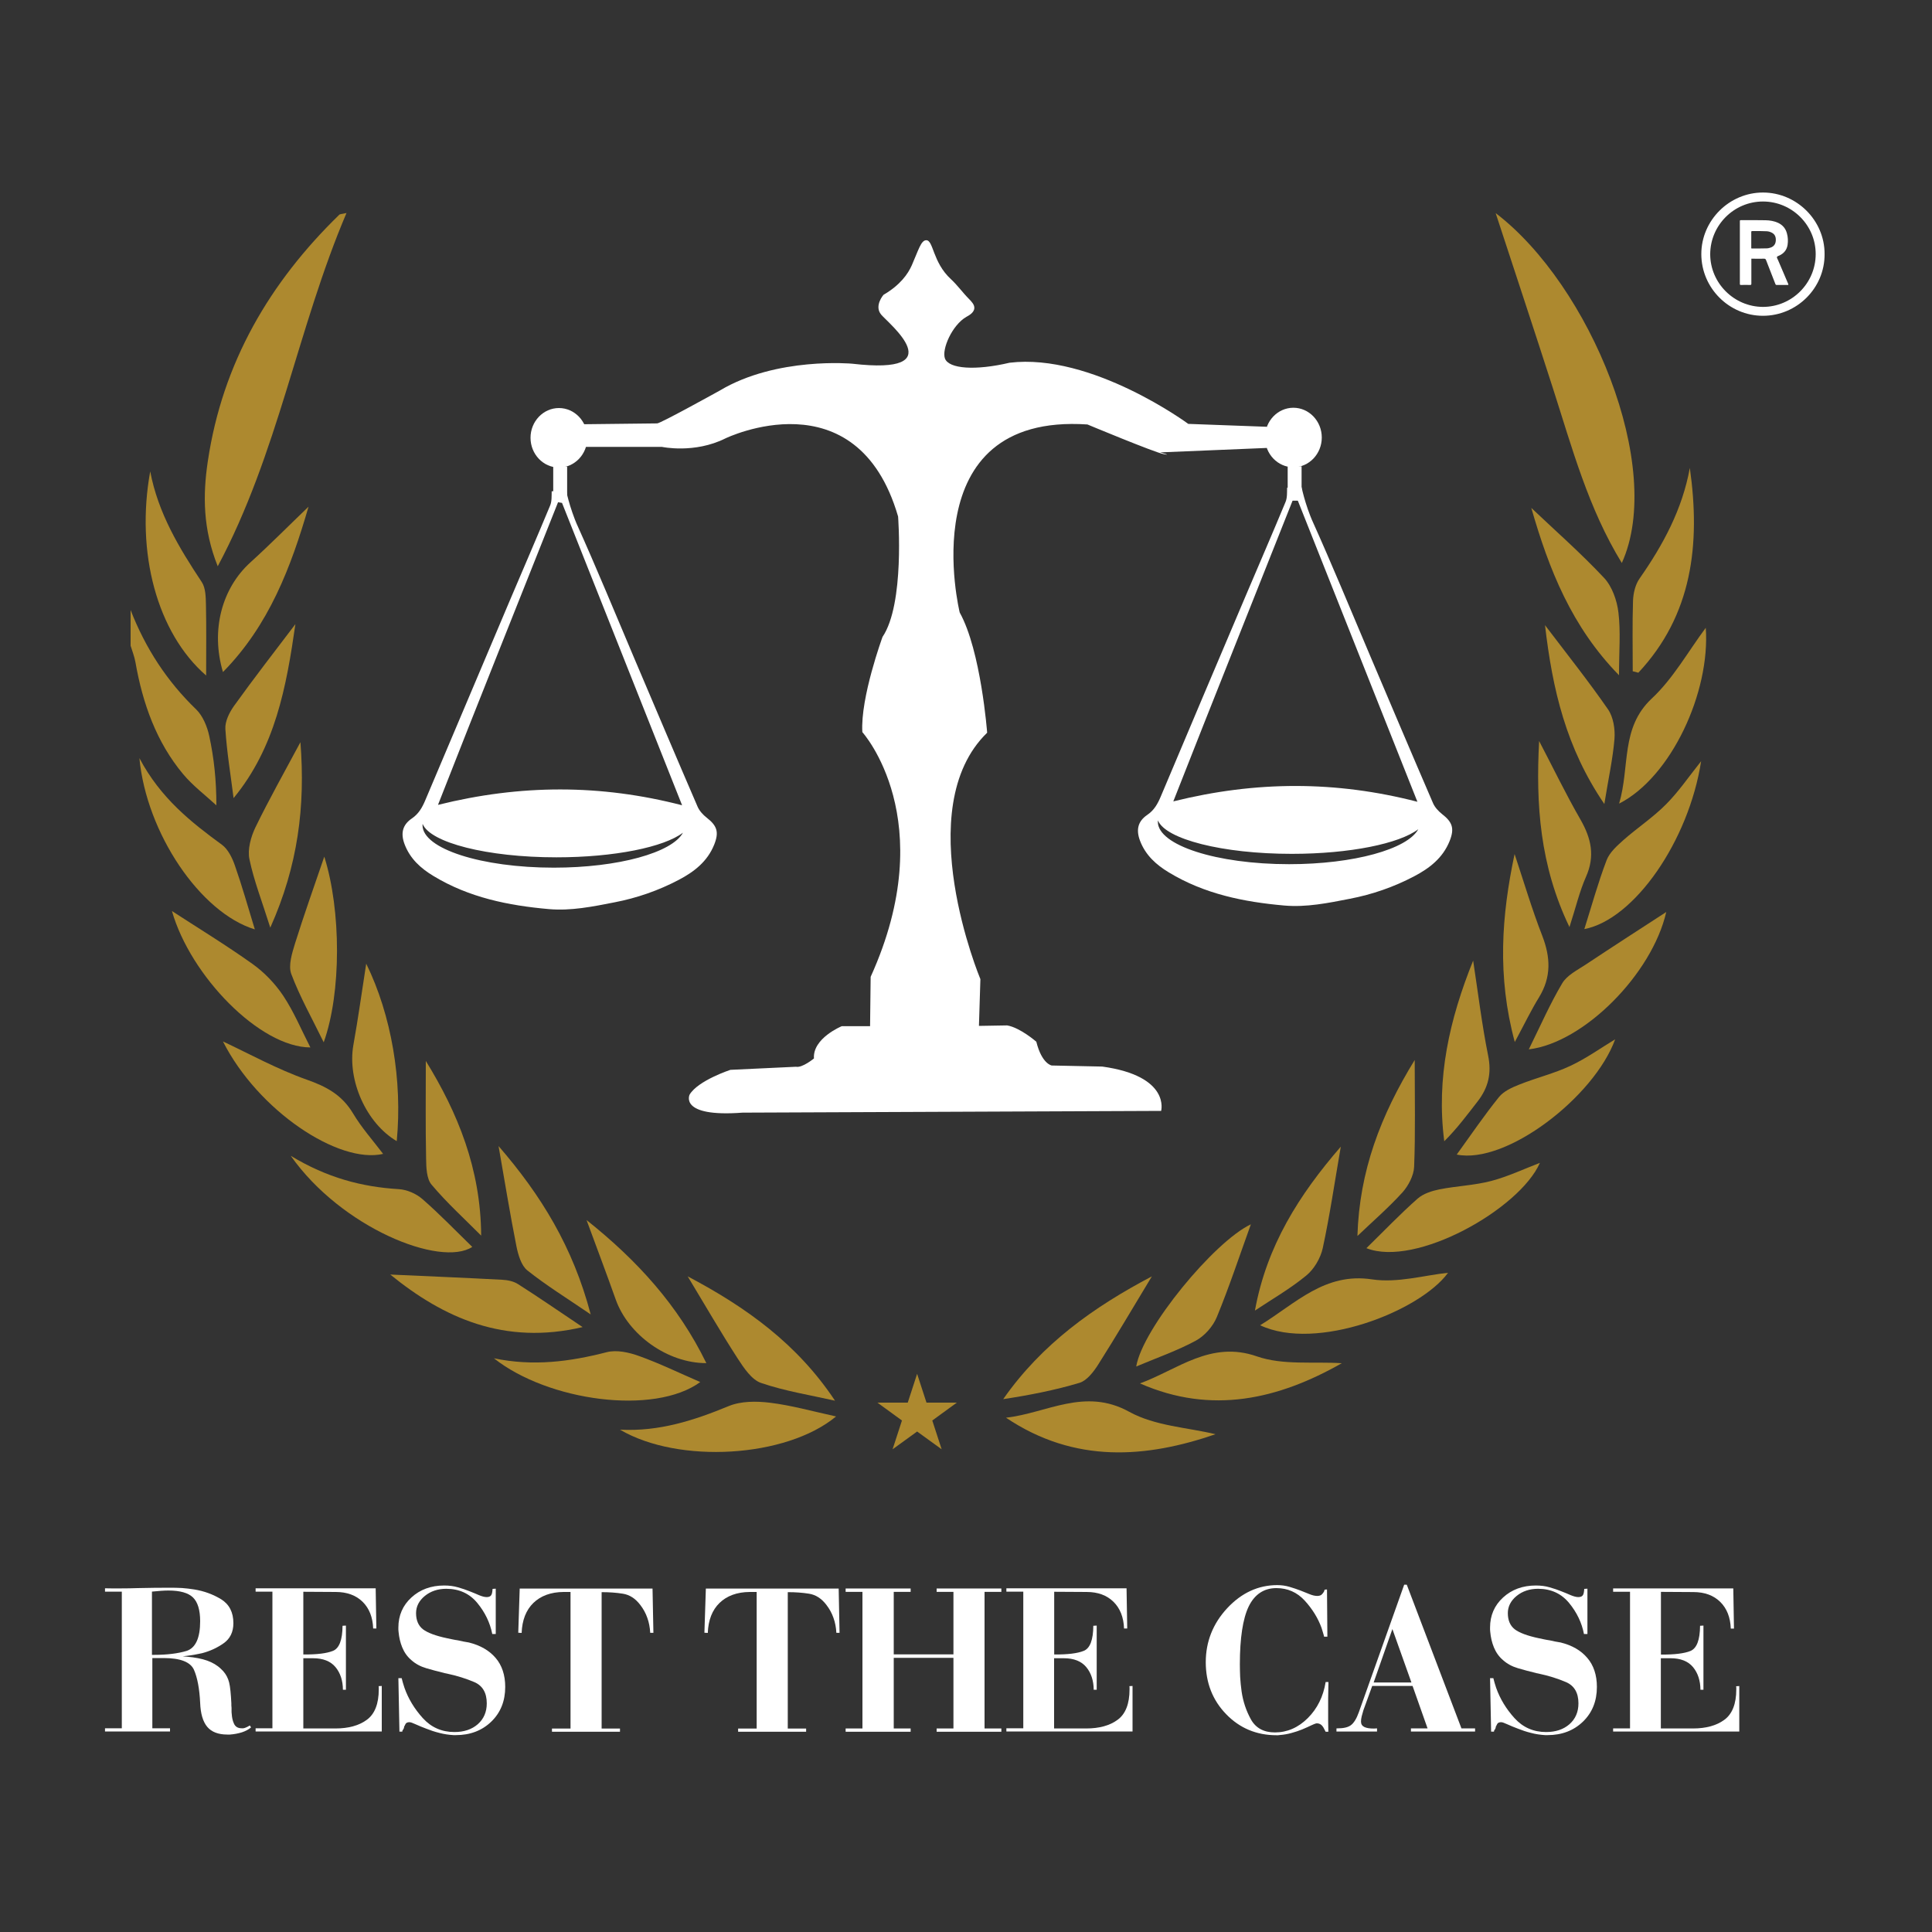<?xml version="1.0" encoding="utf-8"?>
<!-- Generator: Adobe Illustrator 23.0.2, SVG Export Plug-In . SVG Version: 6.00 Build 0)  -->
<svg version="1.1" id="Layer_1" xmlns="http://www.w3.org/2000/svg" xmlns:xlink="http://www.w3.org/1999/xlink" x="0px" y="0px"
	 viewBox="0 0 200 200" style="enable-background:new 0 0 200 200;" xml:space="preserve">
<rect x="0" y="0" width="200" height="200" fill="#333333" stroke="none"/>
<style type="text/css">
	.st0{fill:#FFFFFF;}
	.st1{fill:#AD892F;}
</style>
<g>
	<path class="st0" d="M94.39,27.46c-0.4,0.9-1.19,2.04-2.93,3.06c0,0-1,1.14-0.24,2.05c0.76,0.91,7.5,6.3-3,5.08
		c0,0-7.83-0.73-13.69,2.77c0,0-6.15,3.41-6.5,3.41l-7.92,0.09v2.34h8.41c0,0,3.36,0.73,6.58-0.88c0,0,13.6-6.6,17.87,8.09
		c0,0,0.7,9.04-1.61,12.46c0,0-2.31,6.3-2.09,9.86c0,0,8.22,9.08,0.86,25.33l-0.06,5.11h-2.93c0,0-3.03,1.24-2.88,3.34
		c0,0-1.21,1-1.86,0.86l-6.79,0.32c0,0-3.35,1.1-4.22,2.56c0,0-1.17,2.37,5.48,1.87l43.33-0.18c0,0,1-3.6-6.09-4.59l-5.24-0.11
		c0,0-1.02-0.16-1.59-2.46c0,0-1.67-1.46-3.02-1.69l-2.92,0.05l0.15-4.84c0,0-7.39-17.66,0.7-25.51c0,0-0.64-8.49-2.84-12.44
		c0,0-5.1-20.69,13.22-19.47c0,0,6.93,2.89,7.89,3.07c0.96,0.18-0.35-0.18-0.35-0.18l11.05-0.46v-2.19l-8.15-0.3
		c0,0-9.98-7.36-18.5-6.33c-3.53,0.83-6.29,0.64-6.69-0.44c-0.35-0.95,0.74-3.46,2.22-4.31c0.21-0.12,0.77-0.4,0.82-0.87
		c0.04-0.39-0.3-0.72-0.53-0.96c-0.66-0.66-1.2-1.43-1.88-2.06c-1.93-1.77-1.81-4.08-2.58-4.04C95.34,24.88,95.07,25.91,94.39,27.46
		"/>
	<path class="st0" d="M60.8,45.32c0,1.7-1.32,3.08-2.94,3.08c-1.62,0-2.94-1.38-2.94-3.08c0-1.7,1.32-3.08,2.94-3.08
		C59.48,42.24,60.8,43.62,60.8,45.32"/>
	<rect x="57.27" y="48.3" class="st0" width="1.44" height="3.56"/>
	<path class="st0" d="M136.83,45.29c0,1.7-1.32,3.08-2.94,3.08c-1.62,0-2.94-1.38-2.94-3.08c0-1.7,1.32-3.08,2.94-3.08
		C135.51,42.21,136.83,43.59,136.83,45.29"/>
	<rect x="133.3" y="48.27" class="st0" width="1.44" height="3.56"/>
	<path class="st0" d="M133.24,50.49c-0.01,0.5,0.02,1.04-0.16,1.47c-1.35,3.25-2.75,6.48-4.13,9.73
		c-2.94,6.92-5.87,13.85-8.79,20.77c-0.32,0.76-0.69,1.42-1.4,1.9c-0.97,0.66-1.17,1.54-0.75,2.66c0.57,1.51,1.68,2.5,2.97,3.28
		c3.7,2.25,7.79,3.07,11.97,3.44c2.29,0.2,4.54-0.26,6.79-0.7c2.33-0.45,4.55-1.22,6.66-2.33c1.56-0.82,2.96-1.88,3.67-3.66
		c0.51-1.29,0.29-1.94-0.79-2.78c-0.37-0.29-0.74-0.69-0.93-1.12c-2.19-5.07-4.34-10.15-6.5-15.23c-2-4.71-3.94-9.44-6.04-14.1
		c-0.07-0.17-0.24-0.57-0.43-1.12c-0.32-0.93-0.52-1.71-0.64-2.26 M133.89,51.62c0.14,0.02,0.27,0.05,0.41,0.08
		c4.12,10.37,8.24,20.74,12.43,31.3c-8.44-2.18-16.71-2.17-25.27-0.04C125.62,72.36,129.78,62,133.89,51.62 M133.45,89.46
		c-7.5,0-13.59-1.96-13.59-4.39c0-0.05,0.01-0.09,0.01-0.14c0.78,1.94,6.68,3.46,13.85,3.46c6.02,0,11.14-1.06,13.1-2.55
		C145.7,87.9,140.15,89.46,133.45,89.46"/>
	<path class="st0" d="M57.11,50.86c-0.01,0.5,0.02,1.04-0.16,1.47c-1.35,3.25-2.75,6.48-4.13,9.73c-2.93,6.92-5.87,13.85-8.79,20.77
		c-0.32,0.76-0.69,1.42-1.4,1.9c-0.97,0.66-1.17,1.54-0.75,2.66c0.57,1.51,1.68,2.5,2.97,3.28c3.7,2.25,7.79,3.07,11.97,3.44
		c2.29,0.2,4.54-0.26,6.79-0.7c2.33-0.45,4.55-1.22,6.66-2.33c1.56-0.82,2.96-1.88,3.67-3.66c0.51-1.29,0.29-1.94-0.79-2.78
		c-0.37-0.29-0.74-0.69-0.93-1.12c-2.19-5.07-4.34-10.15-6.5-15.23c-2-4.71-3.94-9.44-6.04-14.1c-0.07-0.17-0.24-0.57-0.43-1.13
		c-0.32-0.92-0.52-1.71-0.64-2.26 M57.77,51.99c0.14,0.02,0.27,0.05,0.41,0.07c4.12,10.37,8.24,20.74,12.43,31.3
		c-8.44-2.18-16.71-2.17-25.27-0.04C49.49,72.72,53.65,62.37,57.77,51.99 M57.33,89.82c-7.5,0-13.59-1.96-13.59-4.39
		c0-0.05,0.01-0.09,0.01-0.14c0.78,1.94,6.68,3.46,13.85,3.46c6.02,0,11.14-1.06,13.1-2.55C69.58,88.26,64.02,89.82,57.33,89.82"/>
	<path class="st0" d="M25.48,178.82c-0.11,0.05-0.21,0.08-0.3,0.09l-0.16,0c-0.39,0-0.66-0.16-0.8-0.48c-0.14-0.3-0.21-0.64-0.23-1
		c-0.02-0.1-0.02-0.21-0.02-0.32v-0.31c-0.01-0.08-0.02-0.17-0.02-0.26v-0.21c-0.05-0.99-0.12-1.72-0.23-2.16
		c-0.11-0.44-0.31-0.83-0.61-1.17c-0.04-0.05-0.08-0.09-0.12-0.12l-0.12-0.12c-0.38-0.37-0.86-0.65-1.41-0.85
		c-0.56-0.2-1.27-0.34-2.11-0.41l-0.44-0.04l0.44-0.05c0.23-0.03,0.48-0.06,0.76-0.11c0.27-0.05,0.54-0.1,0.8-0.16
		c0.81-0.21,1.56-0.55,2.24-1.03c0.67-0.47,1.01-1.17,1.01-2.08c0-1.13-0.43-1.95-1.26-2.47c-0.85-0.52-1.79-0.86-2.79-1.02
		c-0.43-0.07-0.86-0.12-1.28-0.15c-0.42-0.02-0.82-0.03-1.17-0.03c-0.55,0-1.12,0-1.71,0.01c-0.57,0.01-1.15,0.02-1.71,0.03
		c-0.57,0.02-1.15,0.03-1.71,0.03c-0.55,0.01-1.11,0-1.66-0.01v0.35h1.74v14.14h-1.74v0.33h6.73v-0.33h-1.83v-7.27h1.17
		c1.73,0,2.78,0.41,3.14,1.22c0.35,0.8,0.57,1.95,0.64,3.41c0.04,1.13,0.29,1.97,0.74,2.5c0.44,0.52,1.14,0.79,2.06,0.79h0.29
		c0.42-0.03,0.84-0.11,1.23-0.23c0.37-0.12,0.69-0.29,0.95-0.51l-0.13-0.2C25.69,178.72,25.58,178.78,25.48,178.82 M15.98,171.31
		c-0.07,0-0.13,0-0.2,0h-0.05v-6.55l0.04,0c0.33-0.03,0.63-0.06,0.91-0.08c0.28-0.02,0.53-0.03,0.75-0.03c1.2,0,2.06,0.24,2.55,0.72
		c0.49,0.48,0.74,1.3,0.74,2.46c0,1.73-0.47,2.76-1.4,3.07C18.46,171.16,17.33,171.31,15.98,171.31"/>
	<path class="st0" d="M39.21,174.7v0.18c0,1.5-0.42,2.57-1.26,3.17c-0.81,0.59-1.9,0.88-3.23,0.88c-0.03,0-0.07,0-0.1,0H31.4v-7.27
		h1.01c1.04,0,1.82,0.31,2.33,0.93c0.5,0.61,0.75,1.39,0.76,2.33h0.31v-6.64l-0.35,0.02c-0.01,1.46-0.34,2.34-1,2.6
		c-0.65,0.26-1.66,0.38-3,0.37H31.4v-6.49l3.36,0.02c1.15,0,2.09,0.34,2.78,1.02c0.68,0.67,1.05,1.6,1.09,2.76h0.33l-0.07-4.16
		H26.46v0.35h1.74v14.14h-1.74v0.33h13.06v-4.71l-0.33,0.02c0,0.01,0,0.02,0.01,0.03C39.2,174.64,39.21,174.67,39.21,174.7"/>
	<path class="st0" d="M48.54,170.03c-0.19-0.03-0.38-0.06-0.57-0.1c-0.18-0.04-0.37-0.08-0.55-0.12c-0.19-0.03-0.39-0.06-0.57-0.1
		c-0.18-0.03-0.36-0.08-0.57-0.12c-1.19-0.25-2.03-0.57-2.5-0.93c-0.47-0.37-0.71-0.93-0.71-1.67c0-0.69,0.31-1.29,0.91-1.78
		c0.6-0.49,1.35-0.74,2.22-0.74c1.34,0,2.42,0.5,3.22,1.48c0.79,0.96,1.31,2.04,1.54,3.2h0.36v-4.69l-0.33,0.02
		c-0.02,0.32-0.06,0.53-0.14,0.65c-0.08,0.13-0.24,0.2-0.47,0.2c-0.21,0-0.47-0.07-0.77-0.19c-0.29-0.13-0.63-0.27-0.99-0.41
		c-0.37-0.15-0.78-0.29-1.21-0.41c-0.43-0.13-0.92-0.19-1.43-0.19c-1.36,0-2.5,0.42-3.39,1.24c-0.9,0.82-1.35,1.87-1.35,3.11v0.23
		c0,0.08,0.01,0.15,0.02,0.23c0.05,0.55,0.17,1.09,0.38,1.6c0.21,0.51,0.52,0.96,0.95,1.32c0.41,0.37,0.92,0.65,1.53,0.83
		c0.61,0.18,1.24,0.35,1.88,0.5c0.05,0.02,0.09,0.03,0.13,0.03c0.05,0.01,0.09,0.02,0.14,0.03c1.04,0.22,1.99,0.52,2.83,0.88
		c0.86,0.37,1.29,1.11,1.29,2.2c0,0.89-0.31,1.61-0.93,2.16c-0.62,0.54-1.43,0.81-2.42,0.81c-1.3,0-2.4-0.48-3.27-1.44
		c-0.86-0.95-1.5-2-1.9-3.14c-0.06-0.17-0.11-0.34-0.16-0.51c-0.04-0.16-0.08-0.32-0.13-0.49h-0.34l0.11,5.54h0.29
		c0-0.02,0.01-0.04,0.02-0.06v-0.07l0.01-0.01c0.04-0.04,0.08-0.09,0.1-0.14c0.03-0.06,0.05-0.11,0.06-0.17l0-0.04l0-0.01
		c0.05-0.11,0.1-0.21,0.16-0.31c0.07-0.11,0.2-0.17,0.4-0.17c0.11,0,0.32,0.07,0.64,0.22c0.31,0.14,0.69,0.3,1.12,0.46
		c0.4,0.16,0.84,0.31,1.33,0.43c0.48,0.13,0.98,0.2,1.48,0.23h0.22c1.49,0,2.72-0.47,3.68-1.4c0.96-0.93,1.44-2.13,1.44-3.59
		c0-1.23-0.34-2.25-1-3.01C50.65,170.86,49.72,170.32,48.54,170.03"/>
	<path class="st0" d="M53.8,164.44l-0.15,4.58l0.35,0.02c0.05-1.33,0.46-2.37,1.21-3.1c0.76-0.74,1.81-1.13,3.13-1.14h0.72v14.14
		h-1.92v0.33h7.04v-0.33h-1.9v-14.12h0.05c0.74,0,1.47,0.05,2.15,0.16c0.7,0.11,1.3,0.5,1.8,1.16c0.31,0.4,0.56,0.85,0.73,1.34
		c0.17,0.47,0.27,0.99,0.3,1.55h0.33l-0.09-4.58H53.8z"/>
	<path class="st0" d="M73.07,164.44l-0.15,4.58l0.35,0.02c0.05-1.33,0.46-2.37,1.21-3.1c0.76-0.74,1.81-1.13,3.13-1.14h0.72v14.14
		h-1.92v0.33h7.04v-0.33h-1.9v-14.12h0.05c0.74,0,1.47,0.05,2.15,0.16c0.7,0.11,1.3,0.5,1.8,1.16c0.31,0.4,0.56,0.85,0.73,1.34
		c0.17,0.47,0.27,0.99,0.3,1.55h0.33l-0.09-4.58H73.07z"/>
	<polygon class="st0" points="98.7,171.26 92.52,171.26 92.52,164.79 94.27,164.79 94.27,164.44 87.54,164.44 87.54,164.79 
		89.28,164.79 89.28,178.93 87.54,178.93 87.54,179.27 94.27,179.27 94.27,178.93 92.52,178.93 92.52,171.62 98.7,171.62 
		98.7,178.93 96.96,178.93 96.96,179.27 103.66,179.27 103.66,178.93 101.92,178.93 101.92,164.79 103.66,164.79 103.66,164.44 
		96.96,164.44 96.96,164.79 98.7,164.79 	"/>
	<path class="st0" d="M116.93,174.7v0.18c0,1.5-0.42,2.57-1.26,3.17c-0.81,0.59-1.9,0.88-3.23,0.88c-0.03,0-0.07,0-0.1,0h-3.22
		v-7.27h1.01c1.04,0,1.82,0.31,2.33,0.93c0.5,0.61,0.75,1.39,0.76,2.33h0.31v-6.64l-0.35,0.02c-0.01,1.46-0.34,2.34-1,2.6
		c-0.65,0.26-1.66,0.38-3,0.37h-0.05v-6.49l3.36,0.02c1.16,0,2.09,0.34,2.78,1.02c0.68,0.67,1.05,1.6,1.09,2.76h0.33l-0.07-4.16
		h-12.44v0.35h1.75v14.14h-1.75v0.33h13.06v-4.71l-0.33,0.02c0,0.01,0,0.02,0.01,0.03C116.93,174.64,116.93,174.67,116.93,174.7"/>
	<path class="st0" d="M137.52,174.12h-0.29c-0.24,1.5-0.86,2.75-1.84,3.73c-0.99,0.99-2.14,1.49-3.41,1.49
		c-1.15,0-1.98-0.45-2.48-1.34c-0.49-0.88-0.82-1.86-0.97-2.9c-0.07-0.5-0.12-1.01-0.15-1.5c-0.02-0.49-0.03-0.94-0.03-1.32
		c0-2.71,0.31-4.72,0.91-5.97c0.61-1.26,1.58-1.91,2.87-1.91c1.16,0,2.14,0.43,2.93,1.29c0.78,0.85,1.37,1.8,1.74,2.81
		c0.05,0.17,0.1,0.34,0.15,0.49c0.05,0.15,0.09,0.3,0.12,0.44h0.34l-0.04-4.89l-0.23,0.02c0,0.01-0.01,0.01-0.01,0.02
		c-0.01,0.02-0.02,0.03-0.03,0.04v0.05l-0.01,0.01c-0.01,0.01-0.02,0.02-0.02,0.04c-0.01,0.02-0.01,0.04-0.01,0.04v0.01l-0.01,0.01
		c-0.09,0.15-0.19,0.26-0.28,0.33c-0.1,0.06-0.23,0.1-0.41,0.1c-0.23,0-0.5-0.06-0.79-0.18c-0.31-0.13-0.63-0.25-0.95-0.38
		c-0.34-0.13-0.72-0.26-1.13-0.38c-0.4-0.12-0.83-0.18-1.27-0.18c-1.96,0-3.7,0.8-5.18,2.39c-1.48,1.59-2.22,3.47-2.22,5.59
		c0,2.13,0.71,3.94,2.11,5.38c1.4,1.45,3.15,2.18,5.2,2.18h0.18c0.05,0,0.11-0.01,0.17-0.02c0.41-0.03,0.81-0.1,1.21-0.21
		c0.4-0.11,0.77-0.23,1.11-0.37c0.38-0.16,0.71-0.31,0.98-0.44c0.37-0.17,0.48-0.19,0.53-0.19c0.14,0,0.27,0.03,0.38,0.1
		c0.11,0.06,0.21,0.17,0.31,0.33c0.03,0.06,0.07,0.13,0.11,0.21c0.04,0.07,0.08,0.15,0.12,0.23h0.28c-0.01-0.43-0.02-0.8-0.02-1.09
		v-2.39C137.5,175.29,137.51,174.74,137.52,174.12"/>
	<path class="st0" d="M151.28,178.9l-5.65-14.85h-0.27l-4.69,13.19c-0.24,0.68-0.53,1.14-0.84,1.36c-0.3,0.22-0.77,0.32-1.4,0.32
		c-0.03,0-0.05,0-0.08,0v0.33h4.2v-0.33l-0.31,0.02h0c-0.44,0-0.77-0.05-1-0.16c-0.23-0.11-0.35-0.3-0.35-0.56
		c0-0.15,0.02-0.33,0.07-0.54c0.05-0.2,0.11-0.42,0.18-0.64l0.91-2.51h4.18l0.01,0.03l1.54,4.36h-1.72v0.33h6.64v-0.33h-1.42
		L151.28,178.9z M142.2,174.17l1.94-5.53l1.97,5.53H142.2z"/>
	<path class="st0" d="M161.56,170.03c-0.19-0.03-0.38-0.06-0.57-0.1c-0.18-0.04-0.37-0.08-0.55-0.12c-0.19-0.03-0.39-0.06-0.57-0.1
		c-0.18-0.03-0.36-0.08-0.57-0.12c-1.19-0.25-2.03-0.57-2.5-0.93c-0.47-0.37-0.71-0.93-0.71-1.67c0-0.69,0.31-1.29,0.91-1.78
		c0.6-0.49,1.35-0.74,2.22-0.74c1.34,0,2.42,0.5,3.22,1.48c0.79,0.96,1.31,2.04,1.53,3.2h0.36v-4.69l-0.33,0.02
		c-0.02,0.32-0.06,0.53-0.14,0.65c-0.08,0.13-0.24,0.2-0.47,0.2c-0.21,0-0.47-0.07-0.77-0.19c-0.29-0.13-0.63-0.27-0.99-0.41
		c-0.37-0.15-0.78-0.29-1.21-0.41c-0.43-0.13-0.92-0.19-1.43-0.19c-1.36,0-2.5,0.42-3.39,1.24c-0.9,0.82-1.35,1.87-1.35,3.11v0.23
		c0,0.08,0.01,0.15,0.02,0.23c0.05,0.55,0.17,1.09,0.38,1.6c0.21,0.51,0.52,0.96,0.95,1.32c0.41,0.37,0.92,0.65,1.53,0.83
		c0.61,0.18,1.24,0.35,1.88,0.5c0.05,0.02,0.09,0.03,0.13,0.03c0.05,0.01,0.09,0.02,0.14,0.03c1.04,0.22,1.99,0.52,2.83,0.88
		c0.86,0.37,1.29,1.11,1.29,2.2c0,0.89-0.31,1.61-0.93,2.16c-0.62,0.54-1.43,0.81-2.42,0.81c-1.3,0-2.4-0.48-3.27-1.44
		c-0.86-0.95-1.5-2-1.9-3.14c-0.06-0.17-0.11-0.34-0.16-0.51c-0.04-0.16-0.08-0.32-0.13-0.49h-0.34l0.11,5.54h0.29
		c0-0.02,0.01-0.04,0.02-0.06v-0.07l0.01-0.01c0.04-0.04,0.08-0.09,0.1-0.14c0.03-0.06,0.05-0.11,0.06-0.17l0-0.04l0-0.01
		c0.05-0.11,0.1-0.21,0.16-0.31c0.07-0.11,0.2-0.17,0.4-0.17c0.11,0,0.32,0.07,0.64,0.22c0.31,0.14,0.69,0.3,1.12,0.46
		c0.4,0.16,0.84,0.31,1.33,0.43c0.48,0.13,0.98,0.2,1.48,0.23h0.22c1.49,0,2.72-0.47,3.68-1.4c0.96-0.93,1.44-2.13,1.44-3.59
		c0-1.23-0.34-2.25-1-3.01C163.67,170.86,162.74,170.32,161.56,170.03"/>
	<path class="st0" d="M179.73,174.6c0.01,0.04,0.01,0.07,0.01,0.1v0.18c0,1.5-0.42,2.57-1.26,3.17c-0.81,0.59-1.9,0.88-3.23,0.88
		c-0.03,0-0.07,0-0.1,0h-3.22v-7.27h1.01c1.04,0,1.82,0.31,2.33,0.93c0.5,0.61,0.75,1.39,0.76,2.33h0.31v-6.64l-0.35,0.02
		c-0.01,1.46-0.34,2.34-1,2.61c-0.65,0.26-1.66,0.38-3,0.37l-0.05,0v-6.49l3.36,0.02c1.16,0,2.09,0.34,2.78,1.02
		c0.68,0.67,1.05,1.6,1.09,2.76h0.33l-0.07-4.16h-12.44v0.35h1.75v14.14h-1.75v0.33h13.06v-4.71l-0.33,0.02
		C179.72,174.58,179.72,174.59,179.73,174.6"/>
	<path class="st0" d="M188.88,26.31c0.02,3.52-2.88,6.38-6.38,6.38c-3.5,0-6.38-2.87-6.38-6.39c0-3.49,2.9-6.37,6.38-6.37
		C186,19.93,188.9,22.82,188.88,26.31 M182.5,31.77c3,0,5.45-2.45,5.46-5.45c0.01-3.01-2.45-5.46-5.46-5.46
		c-3,0-5.45,2.45-5.46,5.45C177.04,29.3,179.5,31.76,182.5,31.77"/>
	<path class="st0" d="M185.14,29.49c-0.04,0-0.07,0.01-0.09,0.01c-0.37,0-0.75,0-1.12,0c-0.07,0-0.11-0.02-0.14-0.09
		c-0.32-0.83-0.65-1.66-0.97-2.49c-0.04-0.1-0.09-0.14-0.2-0.14c-0.39,0.01-0.79,0-1.18,0h-0.14v0.16c0,0.81,0,1.61,0,2.42
		c0,0.1-0.02,0.14-0.13,0.14c-0.32-0.01-0.63-0.01-0.95,0c-0.09,0-0.11-0.03-0.11-0.11c0-2.16,0-4.33,0-6.49
		c0-0.09,0.02-0.11,0.11-0.11c0.86,0,1.72-0.01,2.57,0.01c0.43,0.01,0.86,0.08,1.26,0.26c0.48,0.22,0.79,0.58,0.93,1.09
		c0.11,0.4,0.13,0.8,0.07,1.2c-0.08,0.51-0.37,0.87-0.83,1.09c-0.1,0.05-0.25,0.09-0.27,0.16c-0.02,0.09,0.06,0.21,0.11,0.32
		c0.35,0.83,0.71,1.65,1.06,2.48C185.11,29.43,185.12,29.45,185.14,29.49 M181.29,25.71c0.03,0.01,0.05,0.01,0.06,0.01
		c0.51,0,1.02,0.01,1.53-0.01c0.15,0,0.3-0.04,0.44-0.09c0.32-0.12,0.49-0.37,0.51-0.71c0.02-0.34-0.07-0.64-0.39-0.81
		c-0.16-0.09-0.35-0.15-0.54-0.16c-0.5-0.03-0.99-0.02-1.49-0.02c-0.1,0-0.13,0.03-0.12,0.13c0,0.48,0,0.96,0,1.44V25.71z"/>
	<path class="st1" d="M13.52,63.15c1.54,3.96,3.77,7.38,6.79,10.29c0.69,0.67,1.15,1.79,1.36,2.79c0.48,2.24,0.73,4.52,0.73,7.14
		c-1.16-1.07-2.44-2.03-3.45-3.24c-2.76-3.31-4.18-7.3-4.93-11.58c-0.1-0.58-0.33-1.14-0.5-1.71V63.15z"/>
	<path class="st1" d="M167.89,58.28c-3.47-5.65-5.15-11.93-7.13-18.08c-1.96-6.1-3.98-12.18-5.93-18.14
		C164.61,29.52,172.39,48.37,167.89,58.28"/>
	<path class="st1" d="M35.87,22.05c-5.09,11.94-7.07,24.86-13.33,36.57c-1.54-3.85-1.55-7.37-1.03-10.85
		c1.52-10.25,6.44-18.56,13.6-25.53C35.19,22.15,35.35,22.17,35.87,22.05"/>
	<path class="st1" d="M125.83,148.47c-7.15,2.46-14.56,3.08-21.69-1.71c4.22-0.47,8.15-3.16,12.76-0.61
		C119.59,147.63,122.95,147.77,125.83,148.47"/>
	<path class="st1" d="M86.55,146.63c-5.16,4.28-16.29,4.94-22.37,1.37c4.06,0.21,7.66-0.96,11.25-2.44
		c1.28-0.53,2.87-0.52,4.28-0.35C81.93,145.48,84.12,146.1,86.55,146.63"/>
	<path class="st1" d="M138.9,141.12c-6.53,3.71-13.45,5.36-20.89,2.09c3.91-1.43,7.31-4.47,12.1-2.8
		C132.82,141.35,135.96,140.93,138.9,141.12"/>
	<path class="st1" d="M51.13,140.61c4.07,0.85,7.86,0.35,11.67-0.63c1.04-0.27,2.32,0.02,3.37,0.4c2.12,0.76,4.17,1.76,6.32,2.69
		C67.74,146.54,56.75,145.06,51.13,140.61"/>
	<path class="st1" d="M130.45,137.19c3.69-2.27,6.7-5.49,11.58-4.75c2.65,0.4,5.47-0.44,7.87-0.68
		C146.99,135.75,136.27,139.94,130.45,137.19"/>
	<path class="st1" d="M169.02,69.49c0-2.44-0.05-4.88,0.03-7.32c0.03-0.77,0.24-1.66,0.67-2.27c2.43-3.48,4.43-7.15,5.21-11.46
		c1.12,7.92,0.25,15.24-5.33,21.2C169.4,69.58,169.21,69.53,169.02,69.49"/>
	<path class="st1" d="M60.31,137.38c-8.08,1.9-14.38-0.94-19.91-5.44c3.7,0.17,7.64,0.33,11.58,0.54c0.56,0.03,1.19,0.15,1.66,0.46
		C55.75,134.28,57.8,135.7,60.31,137.38"/>
	<path class="st1" d="M21.34,69.93c-5.09-4.42-7.31-12.75-5.79-21.13c0.82,4.33,3,7.93,5.34,11.46c0.4,0.6,0.41,1.55,0.43,2.34
		C21.37,64.9,21.34,67.2,21.34,69.93"/>
	<path class="st1" d="M141.45,129.21c1.86-1.82,3.51-3.55,5.29-5.12c0.6-0.53,1.49-0.81,2.28-0.97c1.77-0.35,3.61-0.41,5.36-0.87
		c1.74-0.46,3.4-1.25,5.03-1.87C157.31,125.16,146.56,131.23,141.45,129.21"/>
	<path class="st1" d="M23.08,107.81c2.67,1.25,5.6,2.87,8.69,3.96c2.01,0.71,3.62,1.56,4.77,3.48c0.89,1.49,2.05,2.79,3.12,4.2
		C35.06,120.52,26.71,114.98,23.08,107.81"/>
	<path class="st1" d="M30.1,119.65c3.77,2.28,7.37,3.22,11.18,3.45c0.84,0.05,1.8,0.46,2.45,1.03c1.79,1.56,3.45,3.29,5.16,4.95
		C45.6,131.22,35.33,127.09,30.1,119.65"/>
	<path class="st1" d="M176.1,78.8c-1.28,8.25-6.91,16.38-12.09,17.38c0.76-2.41,1.42-4.81,2.3-7.12c0.31-0.82,1.08-1.5,1.75-2.1
		c1.44-1.27,3.05-2.33,4.4-3.69C173.76,81.97,174.82,80.4,176.1,78.8"/>
	<path class="st1" d="M26.38,96.21c-5.65-1.72-11.22-9.97-11.95-17.73c2.19,4.14,5.32,6.61,8.56,8.98c0.62,0.46,1.06,1.36,1.33,2.15
		C25.05,91.69,25.65,93.82,26.38,96.21"/>
	<path class="st1" d="M176.58,64.99c0.48,6.67-3.58,15.45-8.97,18.2c1.14-3.87,0.13-7.83,3.38-10.88
		C173.21,70.24,174.78,67.4,176.58,64.99"/>
	<path class="st1" d="M150.8,119.52c1.46-2.02,2.84-4.05,4.37-5.95c0.5-0.62,1.36-1,2.12-1.3c1.75-0.7,3.59-1.14,5.29-1.94
		c1.64-0.77,3.14-1.85,4.62-2.74C165.02,113.58,155.91,120.57,150.8,119.52"/>
	<path class="st1" d="M158.26,108.63c1.2-2.43,2.2-4.72,3.46-6.84c0.5-0.84,1.56-1.36,2.42-1.93c2.92-1.94,5.87-3.84,8.35-5.45
		C171.02,100.83,163.96,107.95,158.26,108.63"/>
	<path class="st1" d="M17.8,94.31c2.58,1.68,5.52,3.47,8.33,5.47c1.22,0.87,2.34,2.03,3.19,3.3c1.1,1.65,1.88,3.54,2.81,5.35
		C26.91,108.42,19.71,101.03,17.8,94.31"/>
	<path class="st1" d="M119.24,132.13c-1.93,3.19-3.69,6.19-5.55,9.12c-0.48,0.76-1.18,1.67-1.94,1.9c-2.57,0.77-5.22,1.28-7.9,1.69
		C107.86,139.11,113.2,135.31,119.24,132.13"/>
	<path class="st1" d="M71.19,132.13c6.09,3.21,11.36,7.01,15.25,12.87c-2.56-0.58-5.18-0.99-7.66-1.84
		c-0.97-0.33-1.77-1.54-2.41-2.52C74.63,137.95,73.02,135.16,71.19,132.13"/>
	<path class="st1" d="M129.49,126.74c-1.15,3.18-2.22,6.43-3.52,9.59c-0.4,0.98-1.27,1.96-2.17,2.45c-1.92,1.04-4,1.76-6.18,2.68
		C118.28,137.52,125.68,128.54,129.49,126.74"/>
	<path class="st1" d="M60.72,126.3c5.25,4.18,9.49,8.84,12.4,14.81c-4,0.01-8.09-2.92-9.39-6.61
		C62.81,131.9,61.83,129.32,60.72,126.3"/>
	<path class="st1" d="M31.94,52.45c-1.81,6.24-4.09,12.28-8.86,17.12c-1.29-4.35-0.1-8.69,2.85-11.36
		C27.98,56.35,29.94,54.37,31.94,52.45"/>
	<path class="st1" d="M158.52,52.58c2.61,2.47,5.19,4.74,7.54,7.25c0.82,0.88,1.33,2.32,1.48,3.58c0.24,1.99,0.06,4.03,0.06,6.49
		C162.7,64.89,160.35,58.96,158.52,52.58"/>
	<path class="st1" d="M51.61,118.64c4.41,5.1,7.7,10.44,9.54,17.43c-2.52-1.72-4.63-3.02-6.56-4.56c-0.63-0.5-0.95-1.61-1.13-2.5
		C52.8,125.69,52.26,122.35,51.61,118.64"/>
	<path class="st1" d="M129.91,135.67c1.22-6.72,4.58-11.99,8.89-16.97c-0.64,3.69-1.14,7.13-1.87,10.51
		c-0.23,1.04-0.9,2.17-1.69,2.82C133.58,133.4,131.7,134.48,129.91,135.67"/>
	<path class="st1" d="M159.33,76.71c1.47,2.81,2.78,5.53,4.28,8.13c1.11,1.94,1.53,3.77,0.57,5.93c-0.67,1.51-1.05,3.16-1.71,5.2
		C159.4,89.59,158.98,83.25,159.33,76.71"/>
	<path class="st1" d="M140.52,127.95c0.2-6.72,2.4-12.48,5.93-18.22c0,3.98,0.08,7.53-0.06,11.06c-0.04,0.91-0.6,1.97-1.22,2.66
		C143.72,125.04,142.08,126.46,140.52,127.95"/>
	<path class="st1" d="M31.1,76.83c0.52,6.65-0.25,12.78-3.12,19.2c-0.86-2.74-1.7-4.87-2.16-7.09c-0.21-1.01,0.15-2.31,0.62-3.29
		C27.84,82.77,29.42,79.97,31.1,76.83"/>
	<path class="st1" d="M44.08,109.83c3.3,5.35,5.69,11.17,5.73,18.08c-1.73-1.74-3.56-3.4-5.14-5.28c-0.51-0.6-0.55-1.78-0.56-2.7
		C44.04,116.55,44.08,113.16,44.08,109.83"/>
	<path class="st1" d="M166.08,83.23c-3.96-5.81-5.37-11.85-6.14-18.51c2.34,3.08,4.52,5.82,6.52,8.71c0.55,0.79,0.75,2.05,0.67,3.06
		C166.96,78.56,166.5,80.61,166.08,83.23"/>
	<path class="st1" d="M33.57,88.68c1.75,5.55,1.78,14.09-0.06,19.22c-1.24-2.54-2.48-4.73-3.36-7.08c-0.32-0.87,0.08-2.14,0.39-3.15
		C31.47,94.7,32.51,91.78,33.57,88.68"/>
	<path class="st1" d="M152.5,99.44c0.52,3.42,0.91,6.65,1.55,9.83c0.38,1.86,0.01,3.33-1.08,4.74c-1.09,1.4-2.15,2.83-3.46,4.13
		C148.66,111.6,150.05,105.52,152.5,99.44"/>
	<path class="st1" d="M30.58,64.61c-0.94,6.54-2.09,12.77-6.4,18.01c-0.3-2.39-0.7-4.77-0.85-7.16c-0.05-0.78,0.42-1.72,0.9-2.39
		C26.25,70.25,28.38,67.51,30.58,64.61"/>
	<path class="st1" d="M37.91,99.76c2.62,5.34,3.76,12.12,3.16,18.37c-3.16-1.86-5.13-6.31-4.49-9.94
		C37.07,105.46,37.45,102.71,37.91,99.76"/>
	<path class="st1" d="M156.81,107.87c-1.84-6.82-1.37-13.09-0.02-19.46c0.97,2.92,1.8,5.73,2.86,8.45c0.87,2.25,0.95,4.29-0.33,6.38
		C158.49,104.59,157.8,106.03,156.81,107.87"/>
	<polygon class="st1" points="94.94,142.22 95.91,145.2 99.05,145.2 96.51,147.05 97.48,150.03 94.94,148.19 92.4,150.03 
		93.37,147.05 90.83,145.2 93.97,145.2 	"/>
</g>
</svg>
